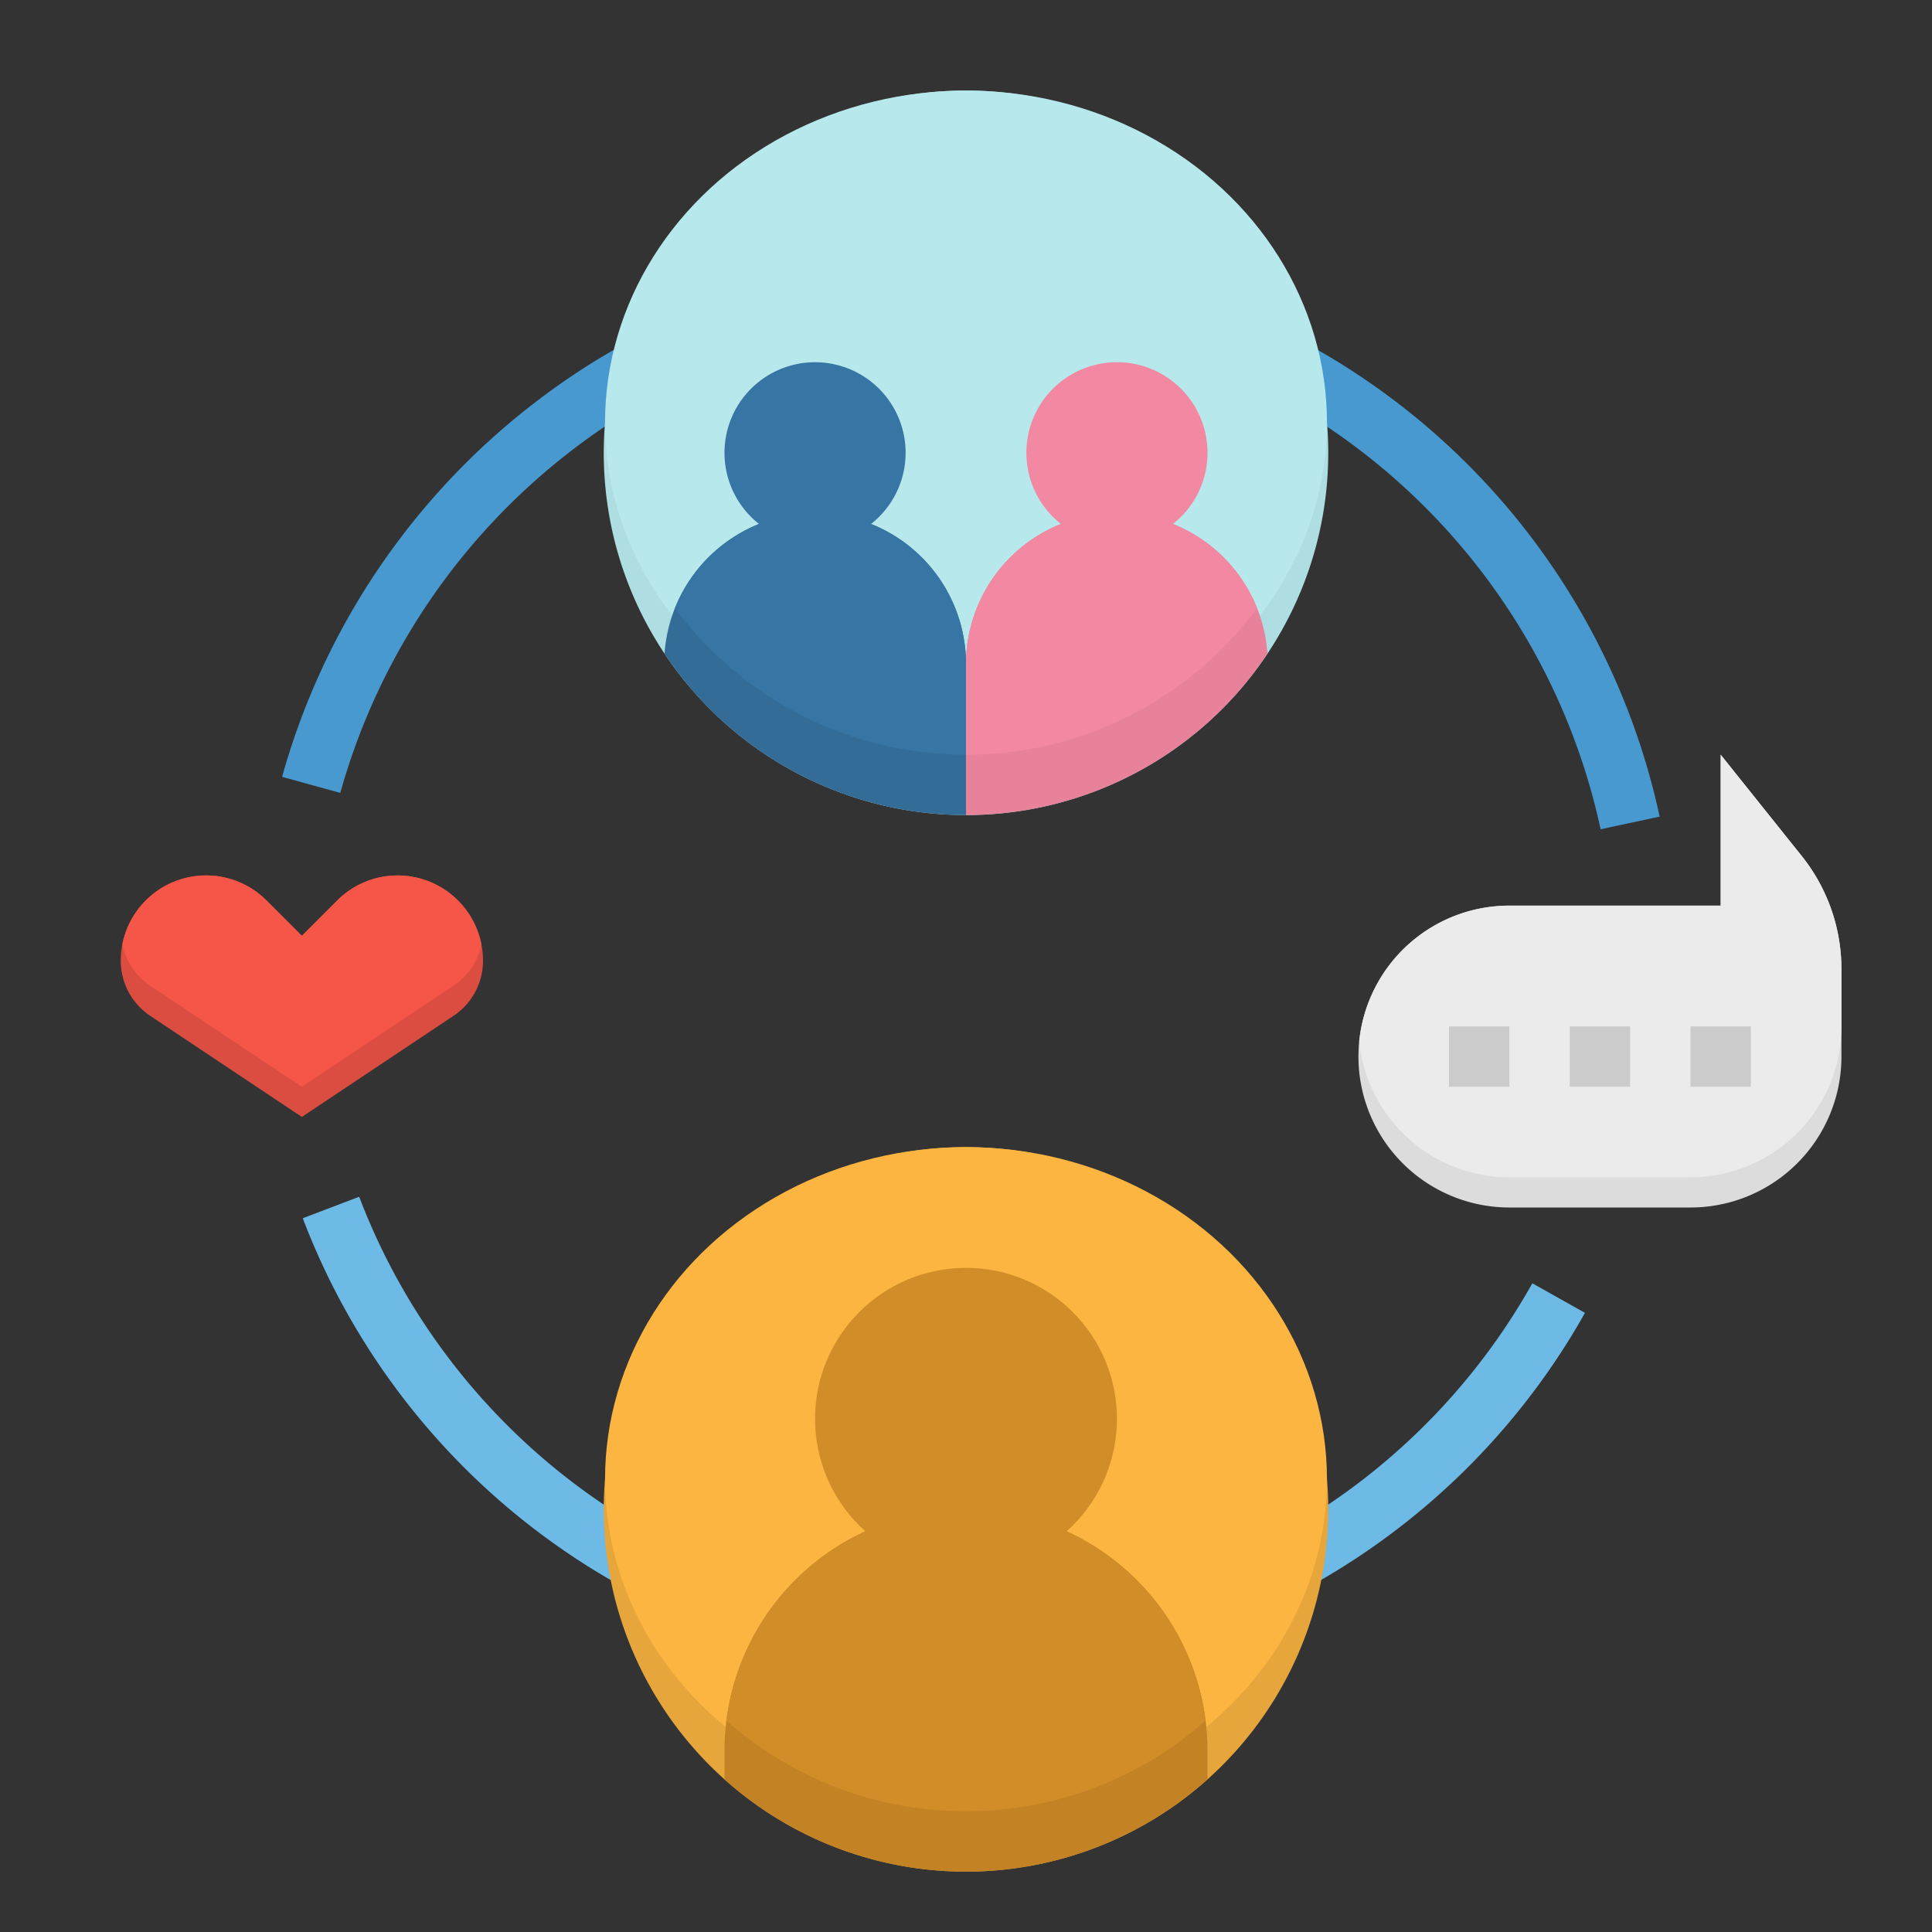 <svg height="512" viewBox="0 0 512 512" width="512" xmlns="http://www.w3.org/2000/svg"><rect x="0" y="0" width="512" height="512" fill="#333333" stroke="none"/><path d="m488 256.84v23.16a40 40 0 0 1 -40 40h-48a40.015 40.015 0 0 1 -40-40c0-1.35.07-2.68.2-4a40 40 0 0 1 39.8-36h56v-40l21.48 26.85a48 48 0 0 1 10.52 29.99z" fill="#dcdcdc"/><path d="m488 256.84v15.16a40 40 0 0 1 -40 40h-48a40.018 40.018 0 0 1 -39.8-36 40 40 0 0 1 39.8-36h56v-40l21.48 26.85a48 48 0 0 1 10.52 29.99z" fill="#ebebeb"/><path d="m256 444a188.065 188.065 0 0 1 -175.767-121.155l14.954-5.69a172.069 172.069 0 0 0 310.9 22.928l13.952 7.834a188.375 188.375 0 0 1 -164.039 96.083z" fill="#6cbae5"/><path d="m424.178 219.763a172.066 172.066 0 0 0 -168.178-135.763 170.35 170.35 0 0 0 -105.043 35.791 173.147 173.147 0 0 0 -60.775 90.337l-15.423-4.256a189.241 189.241 0 0 1 66.418-98.744 186.212 186.212 0 0 1 114.823-39.128 188.063 188.063 0 0 1 183.822 148.41z" fill="#4799cf"/><path d="m352 400a96 96 0 0 1 -192 0q0-4.035.34-8a95.993 95.993 0 0 1 191.32 0q.345 3.96.34 8z" fill="#e6a63b"/><ellipse cx="256" cy="392" fill="#fbb540" rx="95.66" ry="88"/><path d="m352 120a96 96 0 0 1 -192 0q0-4.035.34-8a95.993 95.993 0 0 1 191.32 0q.345 3.96.34 8z" fill="#aedee2"/><ellipse cx="256" cy="112" fill="#b6e8ec" rx="95.66" ry="88"/><circle cx="256" cy="376" fill="#d18d28" r="40"/><path d="m128 254.63a17.5 17.5 0 0 1 -7.8 14.57l-40.2 26.8-40.2-26.8a17.526 17.526 0 0 1 -7.8-14.57 22.24 22.24 0 0 1 .41-4.27 22.624 22.624 0 0 1 38.22-11.73l9.37 9.37 9.37-9.37a22.626 22.626 0 0 1 38.22 11.73 22.24 22.24 0 0 1 .41 4.27z" fill="#dc4d41"/><path d="m127.59 250.36a17.218 17.218 0 0 1 -1.66 4.53 17.5 17.5 0 0 1 -5.73 6.31l-40.2 26.8-40.2-26.8a17.513 17.513 0 0 1 -7.39-10.84 22.624 22.624 0 0 1 38.22-11.73l9.37 9.37 9.37-9.37a22.626 22.626 0 0 1 38.22 11.73z" fill="#f55648"/><path d="m335.894 173.235a39.995 39.995 0 0 0 -39.894-37.235 40 40 0 0 0 -40 40v40a95.9 95.9 0 0 0 79.894-42.765z" fill="#e8829b"/><path d="m310.846 138.85a24 24 0 1 0 -29.685 0 40 40 0 0 0 -25.161 37.15v24a95.842 95.842 0 0 0 77.131-38.847 40.13 40.13 0 0 0 -22.285-22.303z" fill="#f388a2"/><path d="m216 136a39.995 39.995 0 0 0 -39.894 37.235 95.9 95.9 0 0 0 79.894 42.765v-40a40 40 0 0 0 -40-40z" fill="#336c97"/><path d="m230.839 138.855a24 24 0 1 0 -29.685 0 40.13 40.13 0 0 0 -22.285 22.3 95.842 95.842 0 0 0 77.131 38.845v-24a40 40 0 0 0 -25.161-37.145z" fill="#3775a4"/><g fill="#cbcbcb"><path d="m384 272h16v16h-16z"/><path d="m416 272h16v16h-16z"/><path d="m448 272h16v16h-16z"/></g><path d="m320 464v7.55a95.988 95.988 0 0 1 -128 0v-7.55a64 64 0 0 1 128 0z" fill="#c38325"/><path d="m256 480a95.609 95.609 0 0 0 63.483-24.015 63.983 63.983 0 0 0 -126.966 0 95.607 95.607 0 0 0 63.483 24.015z" fill="#d18d28"/></svg>